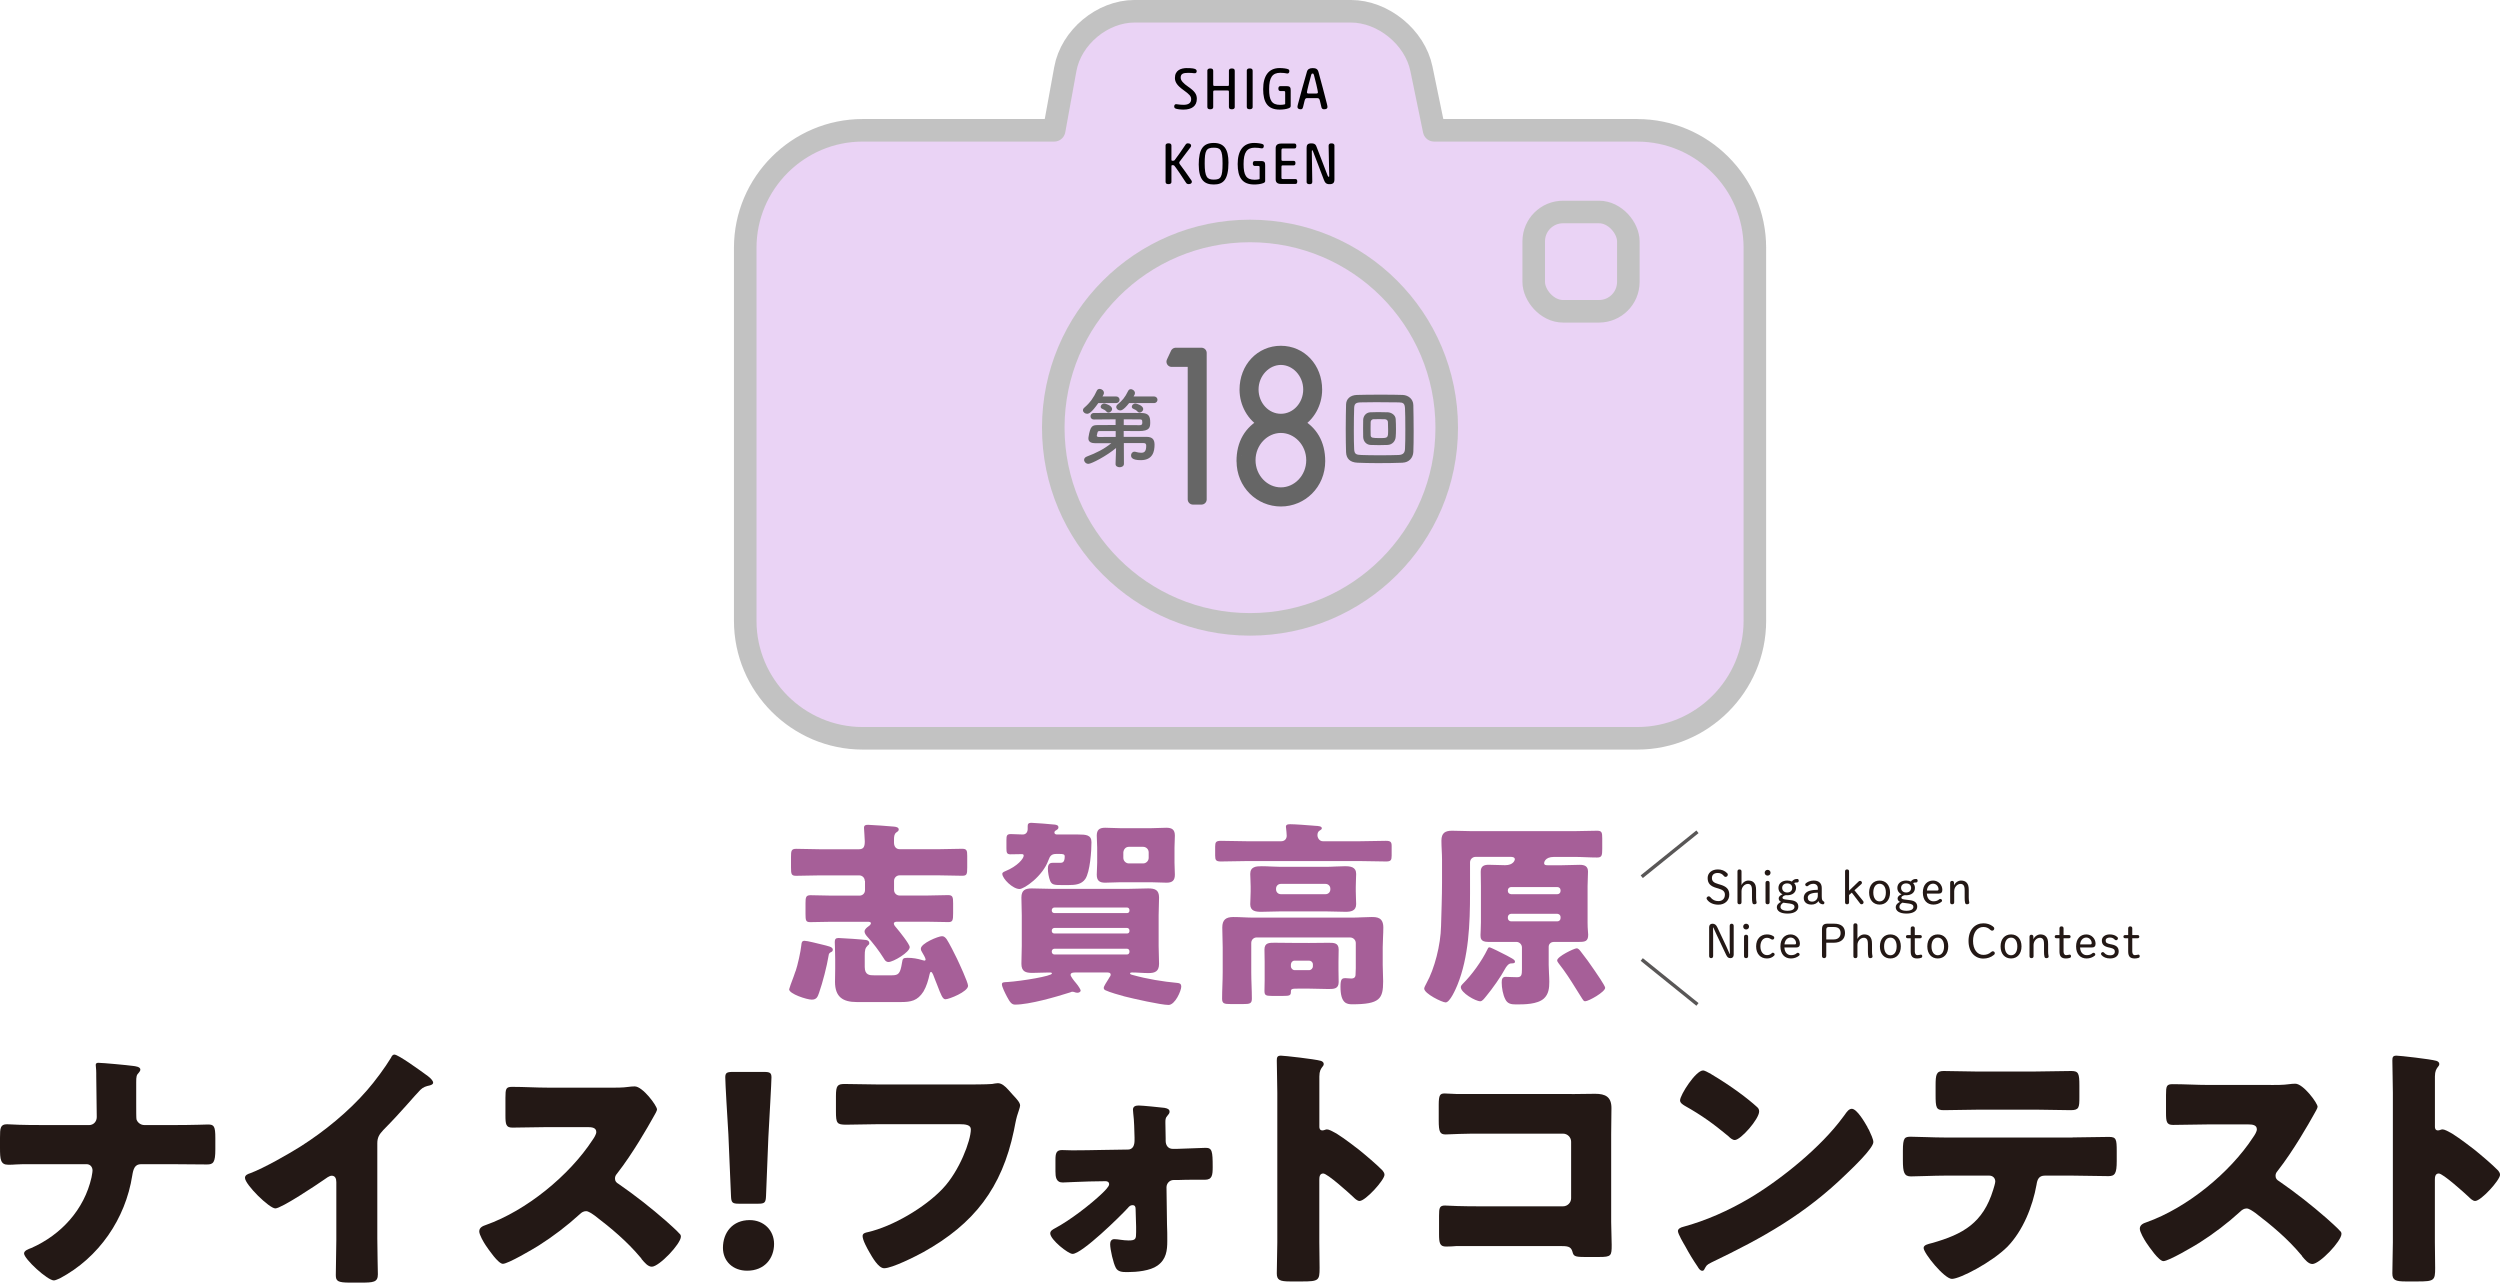 <?xml version="1.0" encoding="UTF-8"?><svg xmlns="http://www.w3.org/2000/svg" width="537.42" height="275.72" viewBox="0 0 537.42 275.72"><defs><style>.d{fill:#e5c8f2;}.e{fill:#231815;}.f,.g,.h{stroke-linejoin:round;}.f,.g,.i{fill:none;}.f,.h{stroke-linecap:round;}.f,.i{stroke:#b3b3b3;stroke-width:4.85px;}.g{stroke:#595757;stroke-width:.74px;}.j{opacity:.8;}.k{isolation:isolate;}.l,.h{fill:#666;}.h{stroke:#666;stroke-width:2.24px;}.m,.i{mix-blend-mode:multiply;}.i{stroke-miterlimit:10;}.n{fill:#a65f98;}</style></defs><g class="k"><g id="b"><g id="c"><g class="j"><path class="d" d="M351.98,28.01h-43.69l-2.73-13.22c-1.4-6.8-8.23-12.37-15.18-12.37h-46.48c-6.94,0-13.65,5.59-14.89,12.42l-2.4,13.17h-41.16c-13.89,0-25.25,11.36-25.25,25.25v80.2c0,13.89,11.36,25.25,25.25,25.25h166.54c13.89,0,25.25-11.36,25.25-25.25V53.27c0-13.89-11.36-25.25-25.25-25.25Z"/><g class="m"><path class="f" d="M351.98,28.01h-43.69l-2.73-13.22c-1.4-6.8-8.23-12.37-15.18-12.37h-46.48c-6.94,0-13.65,5.59-14.89,12.42l-2.4,13.17h-41.16c-13.89,0-25.25,11.36-25.25,25.25v80.2c0,13.89,11.36,25.25,25.25,25.25h166.54c13.89,0,25.25-11.36,25.25-25.25V53.27c0-13.89-11.36-25.25-25.25-25.25Z"/></g><rect class="i" x="329.7" y="45.57" width="20.34" height="21.35" rx="6.31" ry="6.31"/><path class="i" d="M311,91.94c0,23.35-18.93,42.28-42.29,42.28s-42.29-18.93-42.29-42.28,18.93-42.29,42.29-42.29,42.29,18.93,42.29,42.29Z"/></g><path class="e" d="M19.13,241.86c1,0,1.67-.78,1.67-1.73,0-2.96-.11-5.91-.11-8.81v-.61c0-1-.11-1.39-.11-1.79,0-.33.22-.45.56-.45.89,0,6.25.5,7.47.67.45.06,1.56.17,1.56.78,0,.28-.17.45-.33.67-.5.5-.56.84-.56,2.06v4.18c0,1.84,0,3.57.06,3.79.22.73.95,1.23,1.67,1.23h5.8c1.9,0,3.79,0,5.69-.06.73,0,1.51-.06,2.23-.06,1.28,0,1.56.39,1.56,2.9v2.45c0,2.84-.45,3.24-1.79,3.24-2.57,0-5.13-.06-7.7-.06h-6.47c-1.34,0-1.67,1-1.9,2.45-1.45,9.26-7.14,17.63-15.56,22.09-.39.17-1,.45-1.28.45-1.39,0-6.42-4.63-6.42-5.8,0-.61.95-.95,1.56-1.17,6.42-2.84,11.38-8.26,12.94-15.17.06-.45.22-1.06.22-1.51,0-.73-.5-1.34-1.28-1.34H6.25c-.95,0-1.84,0-2.79.06-.5.06-1.23.06-1.73.06-1.62,0-1.73-1.17-1.73-3.57v-2.23c0-2.06.06-2.9,1.51-2.9.84,0,1.73.11,2.57.11,1.67.06,3.29.06,4.96.06h10.1Z"/><path class="e" d="M81.11,266.29c0,1.51.06,3.01.06,4.52,0,1,.06,2.06.06,3.12,0,1.73-.95,1.79-3.74,1.79h-2.29c-2.62,0-3.01-.34-3.01-1.62,0-2.51.11-5.02.11-7.53v-12.44c0-.84-.28-1.39-1-1.39-.5,0-1.23.56-1.62.84-1.51,1.06-9.2,6.19-10.49,6.19s-6.53-5.13-6.53-6.58c0-.61.67-.84,1.17-1,2.96-1.12,8.14-4.07,10.88-5.8,5.08-3.24,10.26-7.47,14.22-12.05,1.62-1.84,3.85-4.85,5.13-6.97.11-.28.33-.67.73-.67.84,0,5.52,3.4,7.2,4.63.67.5,1.12,1.06,1.12,1.39,0,.39-.39.5-.73.61-.78.17-1.39.34-2.01.95-1.34,1.34-3.79,4.41-7.98,8.65-.89.95-1.28,1.62-1.28,2.84v20.53Z"/><path class="e" d="M131.2,233.82c1.12,0,2.73,0,3.85-.17.39-.06,1-.11,1.39-.11,1.73,0,4.8,4.18,4.8,4.96,0,.28-.45,1.06-.84,1.73-1.06,1.9-4.35,7.7-7.75,12.05-.28.33-.45.61-.45,1.06,0,.56.28.89.78,1.17,3.4,2.34,7.03,5.19,10.15,7.92.56.5,2.51,2.23,2.9,2.73.22.17.34.39.34.67,0,1.56-4.69,6.47-6.25,6.47-.84,0-1.56-.89-2.18-1.62-.06-.17-.17-.28-.28-.39-2.84-3.4-6.3-6.3-9.82-8.98-.56-.39-1.34-.95-1.84-.95-.56,0-1,.28-1.39.67-2.68,2.45-5.69,4.74-8.76,6.69-1.23.78-6.64,3.96-7.75,3.96-1,0-3.07-3.07-3.68-3.96-.45-.67-1.4-2.29-1.4-3.01,0-.84.78-1.17,1.45-1.39,8.65-3.07,17.91-10.6,22.93-18.3.28-.39.78-1.17.78-1.67,0-.95-.95-1.06-1.9-1.06h-8.48c-2.51,0-5.08.11-7.64.11-1.39,0-1.51-.67-1.51-2.68v-3.74c0-1.95.11-2.34,1.45-2.34,2.57,0,5.13.17,7.7.17h13.39Z"/><path class="e" d="M166.4,267.41c0,3.07-2.01,5.75-5.8,5.75-3.01,0-5.19-2.01-5.19-4.91,0-3.29,2.06-5.97,5.75-5.97,3.01,0,5.24,2.18,5.24,5.13ZM158.87,258.76c-1.45,0-1.67-.22-1.73-1.67l-.56-13.22c-.22-3.46-.67-11.16-.67-12.27,0-.95.33-1.17,1.56-1.17h6.81c1.23,0,1.56.22,1.56,1.17,0,1.12-.45,8.76-.67,12.94l-.5,12.55c-.06,1.45-.28,1.67-1.73,1.67h-4.07Z"/><path class="e" d="M207.13,233.13c1.34,0,5.02,0,6.14-.11.22-.06,1.06-.17,1.23-.17.78,0,1.51.56,2.34,1.51l.89,1c.84.89,1.56,1.67,1.56,2.29,0,.39-.5,1.67-.67,2.29-.28,1-.45,2.06-.67,3.12-2.57,12.27-8.53,20.03-19.47,26.11-1.62.89-6.69,3.46-8.42,3.46-1.23,0-2.57-2.4-3.18-3.46-.45-.78-1.45-2.57-1.45-3.46,0-.61.61-.73,1.12-.84,5.36-1.23,12.27-5.3,16.07-9.32,3.63-3.79,6.08-10.38,6.08-12.77,0-.95-1.06-1.12-2.51-1.12h-17.18c-2.34,0-4.74.11-7.08.11-2.01,0-2.23-.28-2.23-2.84v-3.29c0-2.29.33-2.62,1.9-2.62,2.51,0,5.08.11,7.59.11h17.96Z"/><path class="e" d="M242.38,247.13c1.23,0,1.51-1,1.51-2.01v-.61c-.06-1.73-.06-3.46-.28-5.19,0-.22-.06-.5-.06-.78,0-.73.61-.89,1.23-.89.84,0,4.57.39,5.52.5.61.11,1.12.28,1.12.84,0,.33-.22.56-.45.84-.45.45-.45.89-.45,1.51,0,1.12.06,2.29.06,3.4v.5c0,1,.56,1.73,1.51,1.73h.95c1.17-.06,5.97-.22,6.14-.22,1.39,0,1.51.73,1.51,4.13,0,1.73-.11,2.73-1.67,2.73h-2.12c-1.23,0-2.45,0-3.74.06h-.89c-.84,0-1.51.73-1.51,1.56l.11,8.03c.06,1.17.06,2.34.06,3.51,0,2.06-.22,3.96-2.12,5.3-1.56,1.12-4.46,1.39-6.36,1.39h-.28c-.89,0-1.84-.06-2.29-.89-.56-1-1.23-3.96-1.23-5.13,0-.61.28-1.06.89-1.06.78,0,1.9.28,3.07.28,1.56,0,1.62-.34,1.62-1.79v-1.17l-.11-3.79c0-.45-.11-.84-.67-.84-.45,0-.73.28-1,.61-1.62,1.78-9.87,9.87-11.88,9.87-.95,0-4.8-3.07-4.8-4.41,0-.56.56-.84.95-1.06,3.18-1.67,7.64-5.08,10.26-7.59.39-.39,1.45-1.39,1.45-1.9s-.39-.67-.78-.67l-3.51.06c-1.12,0-5.08.22-5.69.22-1.45,0-1.56-1.23-1.56-2.4v-2.45c0-1.39.17-2.12,1.39-2.12.73,0,1.51.06,2.23.06,4.07,0,9.32-.17,11.88-.17Z"/><path class="e" d="M283.61,266.99c0,1.84.06,3.68.06,5.58,0,2.68-.17,2.9-3.79,2.9h-2.51c-2.23,0-2.9-.28-2.9-1.73,0-2.23.11-4.41.11-6.64v-32.19c0-2.29-.11-5.19-.11-6.92,0-.73.11-1.06.89-1.06.67,0,7.25.73,8.59,1.12.33.11.61.33.61.67,0,.28-.17.5-.33.67-.28.39-.61.84-.61,2.01v10.82c0,.28.06.78.67.78.34,0,.67-.22.95-.22.45,0,1.17.39,2.06.89,1.79,1.12,4.07,2.9,4.8,3.46,1.39,1.12,3.9,3.24,5.13,4.52.22.28.39.56.39.89,0,1.12-4.07,5.63-5.36,5.63-.5,0-1.06-.56-1.39-.89-.95-.89-5.52-5.02-6.42-5.02-.78,0-.84.78-.84,1.34v13.39Z"/><path class="e" d="M337.88,235.19c1.67,0,3.35-.06,5.02-.06,2.23,0,3.51.67,3.51,3.07,0,1.9-.06,3.79-.06,5.63v18.85c0,1.62.11,3.24.11,4.91,0,2.34-.06,2.62-2.68,2.62h-3.18c-2.12,0-2.34-.22-2.57-1.12-.34-1.23-1.12-1.23-2.96-1.23h-21.92c-.73.06-1.51.11-2.29.11-1.34,0-1.51-.73-1.51-2.68v-3.96c0-1.67.11-2.18,1.28-2.18.73,0,1.84.11,2.68.11,1.73.06,3.46.06,5.24.06h17.46c.95,0,1.73-.78,1.73-1.73v-12.16c0-.95-.78-1.73-1.73-1.73h-17.52c-1.62,0-3.24,0-4.8.06-1,0-1.95.11-2.9.11-1.23,0-1.51-.5-1.51-3.01v-3.35c0-2.12.28-2.45,1.28-2.45.84,0,1.67.11,2.45.11h24.82Z"/><path class="e" d="M401.42,242.28c.11.17.17.39.34.61.39.84.95,2.01.95,2.62,0,1.34-4.52,5.63-5.69,6.75-8.98,8.76-17.96,13.78-29.12,19.13-1.12.56-1.06.67-1.51,1.45-.06.17-.22.34-.45.34-.45,0-.78-.5-1-.89-.95-1.39-1.84-2.84-2.62-4.3-.39-.67-1.62-2.73-1.62-3.35,0-.5.61-.78,1.06-.89,4.96-1.34,9.82-3.51,14.28-6.14,6.86-4.07,15.45-11.04,20.14-17.46.11-.17.22-.28.34-.45.5-.73.95-1.34,1.56-1.34,1.12,0,2.84,3.01,3.35,3.91ZM367.84,230.9c4.52,2.68,7.98,5.35,9.82,7.03.34.28.5.56.5,1,0,1.62-3.96,6.14-5.24,6.14-.5,0-1.06-.5-1.39-.84-3.24-2.68-5.69-4.46-9.37-6.53-.45-.28-1-.61-1-1.17,0-1.12,3.35-6.42,4.96-6.42.28,0,.95.34,1.73.78Z"/><path class="e" d="M445.55,244.51c2.57,0,5.24-.11,7.81-.11,1.56,0,1.67.5,1.67,3.07v2.12c0,2.68-.39,3.24-1.79,3.24-2.57,0-5.13-.11-7.7-.11h-5.97c-1.28,0-1.62.84-1.78,1.95-.84,4.69-2.9,9.87-6.25,13.33-3.35,3.35-10.21,6.92-11.94,6.92-1.62,0-6.08-5.52-6.08-6.64,0-.67.95-.84,1.78-1.06,6.75-1.9,10.99-4.35,13.17-11.44.11-.33.45-1.45.45-1.78,0-.78-.56-1.28-1.28-1.28h-9.54c-2.29,0-5.86.17-7.31.17s-1.73-.84-1.73-3.46v-2.06c0-2.84.39-3.01,1.73-3.01,1.56,0,4.85.17,7.31.17h27.45ZM437.52,230.34c2.62,0,5.19-.11,7.75-.11,1.56,0,1.73.56,1.73,3.12v2.57c0,2.12-.06,2.73-1.84,2.73-2.51,0-4.96-.11-7.42-.11h-12.33c-2.51,0-5.02.11-7.53.11-1.67,0-1.79-.5-1.79-3.35v-1.95c0-2.4.17-3.12,1.73-3.12,2.34,0,4.63.11,6.86.11h12.83Z"/><path class="e" d="M488.17,233.24c1.12,0,2.73,0,3.85-.17.39-.06,1-.11,1.39-.11,1.73,0,4.8,4.18,4.8,4.96,0,.28-.45,1.06-.84,1.73-1.06,1.9-4.35,7.7-7.75,12.05-.28.33-.45.61-.45,1.06,0,.56.28.89.78,1.17,3.4,2.34,7.03,5.19,10.15,7.92.56.5,2.51,2.23,2.9,2.73.22.17.34.39.34.67,0,1.56-4.69,6.47-6.25,6.47-.84,0-1.56-.89-2.18-1.62-.06-.17-.17-.28-.28-.39-2.84-3.4-6.3-6.3-9.82-8.98-.56-.39-1.34-.95-1.84-.95-.56,0-1,.28-1.39.67-2.68,2.45-5.69,4.74-8.76,6.69-1.23.78-6.64,3.96-7.75,3.96-1,0-3.07-3.07-3.68-3.96-.45-.67-1.4-2.29-1.4-3.01,0-.84.78-1.17,1.45-1.39,8.65-3.07,17.91-10.6,22.93-18.3.28-.39.78-1.17.78-1.67,0-.95-.95-1.06-1.9-1.06h-8.48c-2.51,0-5.08.11-7.64.11-1.39,0-1.51-.67-1.51-2.68v-3.74c0-1.95.11-2.34,1.45-2.34,2.57,0,5.13.17,7.7.17h13.39Z"/><path class="e" d="M523.42,266.99c0,1.84.06,3.68.06,5.58,0,2.68-.17,2.9-3.79,2.9h-2.51c-2.23,0-2.9-.28-2.9-1.73,0-2.23.11-4.41.11-6.64v-32.19c0-2.29-.11-5.19-.11-6.92,0-.73.11-1.06.89-1.06.67,0,7.25.73,8.59,1.12.33.11.61.33.61.67,0,.28-.17.5-.33.67-.28.39-.61.84-.61,2.01v10.82c0,.28.06.78.67.78.34,0,.67-.22.95-.22.45,0,1.17.39,2.06.89,1.79,1.12,4.07,2.9,4.8,3.46,1.39,1.12,3.9,3.24,5.13,4.52.22.28.39.56.39.89,0,1.12-4.07,5.63-5.36,5.63-.5,0-1.06-.56-1.39-.89-.95-.89-5.52-5.02-6.42-5.02-.78,0-.84.78-.84,1.34v13.39Z"/><path class="n" d="M171.02,208.81c.43-1.24,1.11-4.26,1.24-5.63.04-.47.09-.94.68-.94s2.9.6,3.62.77c1.49.38,2.47.51,2.47,1.15,0,.3-.21.47-.47.55-.3.21-.38.3-.43.68-.38,2.34-1.28,5.8-2.05,8.01-.3.85-.51,1.49-1.58,1.49s-4.86-1.24-4.86-2.22c0-.13.55-1.66.98-2.77.17-.51.34-.94.38-1.11ZM185.9,189.37c0-.68-.55-1.19-1.19-1.19h-8.53c-1.7,0-3.37.09-5.03.09-1.02,0-1.11-.34-1.11-1.79v-2.3c0-1.28.08-1.71,1.11-1.71,1.7,0,3.37.09,5.03.09h8.48c1.02,0,1.24-.6,1.24-1.71,0-.6-.17-2.56-.17-2.9,0-.6.43-.64.9-.64.64,0,4.73.3,5.5.38.43.04,1.07.13,1.07.64,0,.3-.3.47-.55.64-.43.34-.47.9-.47,1.53v.64c0,.77.38,1.41,1.24,1.41h8.4c1.66,0,3.33-.09,4.99-.09,1.02,0,1.11.38,1.11,1.53v2.52c0,1.45-.09,1.75-1.11,1.75-1.66,0-3.33-.09-4.99-.09h-8.44c-.64,0-1.19.51-1.19,1.19v1.96c0,.68.55,1.19,1.19,1.19h5.88c1.53,0,3.03-.09,4.56-.09.98,0,1.07.43,1.07,1.75v2.13c0,1.53-.09,1.92-1.02,1.92-1.53,0-3.07-.08-4.6-.08h-6.48c-.26,0-.64.08-.64.38,0,.34.34.72.55.94.55.64,2.86,3.5,2.86,4.14,0,1.11-3.54,3.2-4.56,3.2-.51,0-.77-.34-.98-.72-1.07-1.7-2.26-3.28-3.62-4.77-.26-.3-.55-.68-.55-1.07,0-.51.55-.89.94-1.19.17-.08.43-.38.43-.6,0-.26-.43-.3-.64-.3h-7.8c-1.53,0-3.07.08-4.6.08-.94,0-1.02-.34-1.02-1.75v-2.34c0-1.24.09-1.7,1.07-1.7,1.53,0,3.03.09,4.56.09h5.97c.64,0,1.19-.47,1.19-1.19v-1.96ZM184.19,215.41c-3.07,0-4.69-1.15-4.69-4.35,0-.98.04-1.92.04-2.86v-1.96c0-1.62-.09-3.62-.09-3.75,0-.6.21-.85.81-.85.64,0,5.54.34,5.93.43.43.08.68.3.68.68,0,.26-.13.34-.34.51-.55.55-.64.98-.64,2.22v2.39c0,1.79,1.11,1.79,2,1.79h3.84c1.45,0,1.79-.38,2.17-2.69.13-.89.21-1.07,1.19-1.07,1.11,0,2.13.17,3.24.51.09,0,.3.09.38.09.17,0,.26-.09.26-.26,0-.3-.55-1.19-.72-1.49-.17-.26-.3-.51-.3-.81,0-1.15,3.75-2.69,4.56-2.69.43,0,.72.3.98.64.55.81,1.75,3.2,2.22,4.18.43.89,2.39,5.12,2.39,5.84,0,1.28-4.09,2.9-4.86,2.9-.6,0-.94-.89-1.79-3.11-.26-.6-.51-1.32-.85-2.17-.09-.17-.26-.6-.47-.6-.17,0-.26.3-.3.51-.26,1.24-.68,2.64-1.32,3.71-1.28,2-2.69,2.26-4.9,2.26h-9.42Z"/><path class="n" d="M231.04,209.06c-.34,0-.9.04-.9.51,0,.3.64,1.15,1.19,1.79.47.55.98,1.36.98,1.58,0,.26-.34.47-.68.47-.21,0-.47-.04-.64-.13-.13-.04-.3-.09-.43-.09-.17,0-.34.04-.47.13-3.07.98-8.78,2.64-11.89,2.64-.73,0-1.11-.55-1.71-1.66-.43-.81-1.11-2.17-1.11-2.69,0-.47.34-.47,1.24-.51,3.07-.21,9.51-1.28,9.51-1.83,0-.17-.17-.21-.34-.21h-.51c-1.15,0-2.26.08-3.37.08-1.45,0-2.34-.3-2.34-1.96,0-1.28.08-2.56.08-3.84v-6.56c0-1.28-.08-2.56-.08-3.84,0-1.62.85-1.96,2.26-1.96s2.77.09,4.14.09h16.8c1.36,0,2.73-.09,4.05-.09,1.45,0,2.34.3,2.34,1.96,0,1.28-.09,2.56-.09,3.84v6.56c0,1.28.09,2.56.09,3.84,0,1.62-.85,2-2.26,2-1.19,0-2.34-.13-3.54-.13-.13,0-.43,0-.43.21,0,.13.08.21.6.34,3.03.85,6.44,1.41,9.59,1.7.51.04.81.21.81.81,0,.85-1.32,3.92-2.73,3.92-1.62,0-7.63-1.36-9.46-1.83-.98-.26-3.2-.89-4.09-1.32-.21-.09-.38-.26-.38-.51,0-.38.64-1.28,1.02-1.92.13-.26.26-.43.34-.55.08-.08.13-.26.13-.38,0-.47-.51-.47-.85-.47h-6.86ZM226.65,178.92c0,.38.3.47.6.47h4.52c1.7,0,2.86.09,2.86,1.66,0,1.88-.3,6.35-1.32,7.89-.81,1.19-2.17,1.32-3.62,1.32h-1.36c-1.7,0-2.22-.04-2.6-.94-.26-.64-.47-1.83-.47-2.56,0-.68.17-1.28.98-1.28h1.7c.47,0,.94-.13.94-1.36,0-.47-.26-.55-1.15-.55h-.64c-1.02,0-1.36.38-1.7,1.32-1.24,3.5-5.24,6.22-6.22,6.22-1.45,0-3.71-2.22-3.71-3.28,0-.21.21-.38.64-.55,2.64-1.07,3.96-2.73,3.96-3.33,0-.3-.17-.34-.43-.34-.81,0-1.62.04-2.43.04-.77,0-.85-.38-.85-1.32v-1.71c0-1.02.09-1.32.98-1.32s1.66.09,2.52.09c.73,0,1.07-.55,1.07-1.19v-.55c0-.47.08-.77.81-.77.6,0,4.31.3,4.99.38.34.04.81.13.81.6,0,.34-.26.47-.51.64-.21.09-.34.21-.34.43ZM242.8,195.64c0-.3-.21-.55-.51-.55h-15.64c-.3,0-.55.26-.55.55v.13c0,.3.26.51.55.51h15.64c.3,0,.51-.21.51-.51v-.13ZM242.8,200.03c0-.3-.21-.55-.51-.55h-15.64c-.3,0-.55.26-.55.55v.13c0,.3.26.51.55.51h15.64c.3,0,.51-.21.51-.51v-.13ZM242.8,204.5c0-.3-.21-.55-.51-.55h-15.64c-.3,0-.55.26-.55.55v.13c0,.3.26.55.55.55h15.64c.3,0,.51-.26.51-.55v-.13ZM247.58,178.03c1.07,0,2.13-.09,3.15-.09,1.24,0,1.83.43,1.83,1.7,0,.85-.08,1.71-.08,2.6v3.2c0,.9.08,1.79.08,2.6,0,1.28-.6,1.71-1.79,1.71-1.07,0-2.13-.09-3.2-.09h-6.86c-1.02,0-2.09.09-3.15.09-1.19,0-1.79-.43-1.79-1.71,0-.81.09-1.7.09-2.6v-3.2c0-.9-.09-1.75-.09-2.6,0-1.24.55-1.7,1.79-1.7,1.07,0,2.09.09,3.15.09h6.86ZM241.48,184.42c0,.64.55,1.19,1.19,1.19h3.07c.64,0,1.19-.55,1.19-1.19v-1.19c0-.68-.55-1.19-1.19-1.19h-3.07c-.64,0-1.11.47-1.19,1.19v1.19Z"/><path class="n" d="M292.34,180.84c1.88,0,3.75-.09,5.58-.09,1.02,0,1.24.26,1.24,1.11v2.09c0,.94-.17,1.24-1.19,1.24-1.88,0-3.75-.09-5.63-.09h-24.3c-1.88,0-3.71.09-5.58.09-1.07,0-1.24-.3-1.24-1.28v-1.92c0-.94.17-1.24,1.24-1.24,1.88,0,3.71.09,5.58.09h7.37c.72,0,1.19-.47,1.19-1.19,0-.34-.09-1.24-.13-1.58,0-.09-.04-.26-.04-.34,0-.55.55-.55.98-.55.98,0,3.75.21,4.82.3.17,0,.3.04.47.04.81.04,1.45.09,1.45.55,0,.21-.26.34-.51.51-.34.21-.43.6-.43.98,0,.55.43,1.28,1.15,1.28h7.97ZM270.17,201.52c-.68,0-1.19.51-1.19,1.19v6.27c0,1.92.13,3.79.13,5.71,0,1.07-.47,1.15-1.92,1.15h-2.6c-1.41,0-1.88-.09-1.88-1.15,0-1.92.13-3.79.13-5.71v-5.33c0-1.41-.09-2.81-.09-4.26,0-1.7.81-2.26,2.39-2.26,1.49,0,2.94.13,4.39.13h21.06c1.41,0,2.86-.13,4.26-.13,1.15,0,2.52.08,2.52,2.26,0,1.45-.13,2.86-.13,4.26v3.79c0,1.19.09,2.34.09,3.5,0,3.75-.68,4.95-6.65,4.95-1.19,0-2.52-.21-2.52-3.79,0-1.62.3-1.83,1.07-1.83.38,0,.81.08,1.24.08.94,0,.94-.6.94-1.15,0-.34.04-.72.04-1.07v-5.41c0-.64-.55-1.19-1.19-1.19h-20.08ZM285.01,186.34c1.36,0,2.73-.13,4.09-.13,1.19,0,2.43.13,2.43,1.66,0,.77-.08,1.66-.08,2.73v1.02c0,1.07.08,1.96.08,2.73,0,1.49-1.15,1.66-2.3,1.66-1.41,0-2.81-.09-4.22-.09h-9.72c-1.36,0-2.77.09-4.14.09-1.19,0-2.39-.13-2.39-1.62,0-.72.09-1.66.09-2.77v-1.02c0-1.11-.09-2.05-.09-2.73,0-1.58,1.28-1.66,2.47-1.66,1.36,0,2.73.13,4.05.13h9.72ZM281.25,202.71c1.45,0,2.9-.04,4.35-.04,1.15,0,2.17,0,2.17,1.45,0,.89-.04,1.79-.04,2.69v1.62c0,.89.04,1.79.04,2.69,0,1.45-1.02,1.49-2.17,1.49-1.45,0-2.9-.09-4.35-.09h-2c-1.62,0-1.75.04-1.75.72,0,.77-.34.85-1.62.85h-2.52c-1.28,0-1.54-.17-1.54-1.07,0-.77.04-1.49.04-2.26v-3.96c0-.89-.04-1.79-.04-2.69,0-1.45,1.02-1.45,2.17-1.45,1.45,0,2.9.04,4.35.04h2.9ZM274.31,191.2c0,.55.43,1.02,1.02,1.02h9.63c.6,0,1.02-.47,1.02-1.02v-.17c0-.55-.43-1.02-1.02-1.02h-9.63c-.6,0-1.02.47-1.02,1.02v.17ZM277.5,207.7c0,.47.38.85.81.85h3.11c.43,0,.81-.38.81-.85v-.38c0-.47-.38-.81-.81-.81h-3.11c-.47,0-.77.34-.81.81v.38Z"/><path class="n" d="M333.94,202.5c-.55,0-1.02.43-1.02,1.02v3.92c0,1.19.13,2.43.13,3.62,0,1.32-.13,2.64-1.15,3.58-1.41,1.28-4.22,1.28-6.01,1.28-1.02,0-1.83-.13-2.3-1.11-.51-.98-.77-2.47-.77-3.58,0-.64.08-1.24.85-1.24.43,0,1.53.08,2.43.08.98,0,1.07-.47,1.07-1.75v-4.65c0-.64-.55-1.19-1.19-1.19h-6.1c-1.58,0-1.62-.81-1.62-1.49s.09-1.24.09-2.69v-7.8c0-1.02-.04-2.09-.04-3.11,0-1.19.68-1.49,1.7-1.49,1.19,0,2.39.09,3.54.09,1.79,0,2.09-1.07,2.09-1.28,0-.43-.51-.51-.85-.51h-7.59c-.68,0-1.19.55-1.19,1.19v6.65c0,6.48-.26,13.68-2.73,19.74-.34.81-1.58,3.71-2.52,3.71-.72,0-4.6-1.88-4.6-2.98,0-.21.21-.64.51-1.19,1.7-3.07,3.03-8.14,3.11-12.28.08-3.11.21-6.22.21-9.34v-4.9c0-1.36-.13-2.73-.13-4.09,0-1.66.81-2.13,2.3-2.13,1.41,0,2.77.09,4.13.09h22.17c1.62,0,3.24-.09,4.86-.09,1.02,0,1.11.38,1.11,1.66v2.22c0,1.45-.09,1.88-1.11,1.88-1.62,0-3.24-.13-4.86-.13h-4.39c-2.05,0-2.13,1.28-2.13,1.32,0,.47.43.47.77.47h3.03c1.28,0,2.6-.09,3.88-.09,1.02,0,1.75.3,1.75,1.45,0,1.07-.09,2.13-.09,3.15v7.8c0,1.49.13,2.17.13,2.64,0,1.41-.68,1.53-1.96,1.53h-5.5ZM325.67,206.76c0,.3-.34.34-.81.34-.55,0-1.02.6-1.41,1.32-.73,1.41-2.64,4.14-3.92,5.67-.55.68-.9,1.15-1.32,1.15-1.02,0-4.18-1.83-4.18-3.03,0-.26.21-.51.38-.68,1.96-1.92,4.14-4.95,5.33-7.42.08-.21.21-.47.43-.47.17,0,.94.38,1.58.68,3.67,1.83,3.92,2,3.92,2.43ZM334.79,192.22c.38,0,.68-.3.68-.68v-.17c0-.38-.3-.68-.68-.68h-9.97c-.34,0-.68.3-.68.68v.17c0,.38.3.64.68.68h9.97ZM324.82,196.44c-.34,0-.68.34-.68.68v.26c0,.38.34.68.68.68h9.97c.38,0,.68-.3.68-.68v-.26c0-.34-.26-.64-.68-.68h-9.97ZM338.93,203.86c.38,0,.64.38.85.64,1.02,1.28,2.09,2.77,2.98,4.09.38.55,2.3,3.33,2.3,3.75,0,.89-3.54,2.9-4.31,2.9-.3,0-.43-.26-.6-.51-.43-.73-.94-1.45-1.36-2.17-1.24-2-2.22-3.54-3.75-5.5-.13-.17-.3-.43-.3-.6,0-.85,3.67-2.6,4.18-2.6Z"/><path class="e" d="M369.02,190.89c-1.36-.39-1.93-.99-1.93-2.15,0-1.1.91-1.84,2.18-1.84.79,0,1.47.24,2.03.82.09.1.12.18.12.3,0,.28-.22.48-.47.48-.13,0-.24-.04-.32-.14-.41-.52-.85-.7-1.36-.7-.79,0-1.26.38-1.26,1.08s.39,1.02,1.39,1.31l.34.1c1.37.4,2,.96,2,2.19s-.94,2.14-2.34,2.14c-1.09,0-1.94-.42-2.4-1.05-.09-.12-.14-.23-.14-.33,0-.21.24-.42.47-.42.13,0,.24.06.33.17.47.61,1.05.86,1.74.86.86,0,1.4-.54,1.4-1.38,0-.7-.42-1.05-1.43-1.34l-.35-.1Z"/><path class="e" d="M376.62,191.43c0-.62-.08-.95-.26-1.16-.16-.18-.38-.26-.61-.26-.71,0-1.38.67-1.38,1.55v2.4c0,.28-.16.43-.44.43s-.43-.15-.43-.43v-6.63c0-.28.15-.43.43-.43s.44.15.44.43v2.96c.23-.58.86-1,1.46-1,.53,0,.93.14,1.22.46.32.35.45.79.45,1.63v1.58c0,.36.03.69.1.97.01.04.01.1.01.14,0,.17-.18.32-.49.32-.24,0-.35-.1-.41-.34-.07-.3-.09-.61-.09-1.09v-1.53Z"/><path class="e" d="M380.61,187.61c0,.35-.27.62-.63.62s-.63-.27-.63-.62.27-.62.63-.62.63.27.63.62ZM379.53,189.78c0-.27.17-.42.44-.42s.44.15.44.42v4.19c0,.27-.17.42-.44.42s-.44-.15-.44-.42v-4.19Z"/><path class="e" d="M385.01,193.51c1.09.14,1.57.59,1.57,1.4,0,.87-.82,1.48-2.31,1.48s-2.31-.53-2.31-1.4c0-.42.3-.82.91-1.12-.31-.13-.51-.4-.51-.74s.3-.67.84-.88c-.54-.25-.89-.73-.89-1.39,0-1.01.85-1.57,1.89-1.57.36,0,.7.07,1,.21.3-.4.63-.55,1.17-.55.18,0,.3.15.3.37s-.12.38-.3.38c-.41,0-.54.03-.68.15.25.26.4.6.4,1.01,0,1.03-.78,1.59-1.89,1.59-.1,0-.2-.01-.29-.02-.46.09-.74.32-.74.53,0,.2.15.34.63.4l1.21.15ZM383.61,194.08c-.07-.01-.13-.02-.21-.04-.42.23-.65.53-.65.93,0,.48.55.82,1.51.82s1.5-.32,1.5-.84c0-.37-.25-.62-1-.72l-1.15-.15ZM383.11,190.86c0,.61.45,1,1.09,1s1.07-.38,1.07-.99-.43-.97-1.07-.97-1.09.37-1.09.96Z"/><path class="e" d="M390.77,190.89c0-.55-.4-.9-.94-.9-.49,0-.83.16-1.13.42-.07.06-.16.11-.26.11-.2,0-.37-.19-.37-.34,0-.1,0-.17.07-.24.33-.33,1-.65,1.73-.65,1.12,0,1.75.56,1.75,1.6v1.78c0,.74.12.94.37,1.08.14.08.2.15.2.29,0,.22-.13.36-.31.36-.17,0-.34-.06-.45-.11-.25-.12-.42-.3-.51-.59-.31.47-.81.76-1.52.76-1.08,0-1.65-.6-1.65-1.41,0-.89.58-1.37,1.31-1.57.55-.15,1.12-.2,1.71-.2v-.39ZM390.77,191.89c-.5,0-.98.06-1.43.21-.37.12-.73.39-.73.87s.3.85.94.85,1.22-.48,1.22-1.24v-.69Z"/><path class="e" d="M399.55,189.49c.09-.09.17-.13.32-.13.2,0,.39.2.39.38,0,.15-.04.23-.14.32l-1.47,1.32,1.86,2.31c.06.08.1.18.1.28,0,.26-.21.42-.44.42-.1,0-.22-.05-.28-.13l-1.81-2.37-.59.5v1.58c0,.28-.15.42-.43.42s-.43-.14-.43-.42v-6.65c0-.28.15-.42.43-.42s.43.14.43.42v4.15l2.06-1.98Z"/><path class="e" d="M401.8,191.86c0-1.59.92-2.57,2.25-2.57s2.25.97,2.25,2.57-.91,2.6-2.25,2.6-2.25-.99-2.25-2.6ZM405.4,191.86c0-1.16-.52-1.88-1.35-1.88s-1.35.72-1.35,1.88.52,1.91,1.35,1.91,1.35-.73,1.35-1.91Z"/><path class="e" d="M410.57,193.51c1.09.14,1.57.59,1.57,1.4,0,.87-.82,1.48-2.31,1.48s-2.31-.53-2.31-1.4c0-.42.3-.82.91-1.12-.31-.13-.51-.4-.51-.74s.3-.67.84-.88c-.54-.25-.89-.73-.89-1.39,0-1.01.85-1.57,1.89-1.57.36,0,.7.07,1,.21.3-.4.63-.55,1.17-.55.18,0,.3.15.3.37s-.12.38-.3.38c-.41,0-.54.03-.68.15.25.26.4.6.4,1.01,0,1.03-.78,1.59-1.89,1.59-.1,0-.2-.01-.29-.02-.46.09-.74.32-.74.53,0,.2.15.34.63.4l1.21.15ZM409.17,194.08c-.07-.01-.13-.02-.21-.04-.42.23-.65.53-.65.93,0,.48.55.82,1.51.82s1.5-.32,1.5-.84c0-.37-.25-.62-1-.72l-1.15-.15ZM408.67,190.86c0,.61.45,1,1.09,1s1.07-.38,1.07-.99-.43-.97-1.07-.97-1.09.37-1.09.96Z"/><path class="e" d="M414.21,192.1c.04,1.06.65,1.65,1.42,1.65.47,0,.87-.1,1.22-.41.08-.07.14-.1.25-.1.22,0,.38.17.38.38,0,.09-.04.17-.13.24-.44.38-1.09.6-1.73.6-1.37,0-2.27-.95-2.27-2.6s.94-2.57,2.2-2.57c1.11,0,1.99.9,1.99,2.01,0,.55-.29.8-.8.8h-2.53ZM416.46,191.44c.17,0,.26-.12.26-.28,0-.55-.44-1.2-1.17-1.2s-1.27.63-1.32,1.48h2.23Z"/><path class="e" d="M420.05,190.33c.25-.6.9-1.04,1.5-1.04.52,0,.93.14,1.22.46.32.35.45.79.45,1.63v1.58c0,.36.03.69.1.97.01.04.01.1.01.14,0,.17-.18.32-.49.32-.24,0-.35-.1-.41-.34-.07-.3-.09-.61-.09-1.09v-1.53c0-.62-.08-.95-.26-1.16-.16-.18-.38-.26-.61-.26-.71,0-1.38.67-1.38,1.57v2.38c0,.28-.16.43-.44.43s-.43-.15-.43-.43v-4.18c0-.26.16-.42.41-.42s.42.16.42.42v.55Z"/><path class="e" d="M371.88,205.05c-.02-.58-.05-1.21-.05-1.79v-4.22c0-.29.15-.47.42-.47s.44.18.44.47v6.18c0,.47-.26.75-.67.75-.48,0-.69-.15-.97-.74l-2.09-4.42c-.22-.46-.44-.95-.64-1.42h-.07c.01.55.02,1.1.02,1.65v4.47c0,.29-.16.46-.43.46s-.43-.17-.43-.46v-6.18c0-.44.24-.76.71-.76s.78.21,1.04.76l1.93,4.09c.25.52.49,1.11.72,1.63h.07Z"/><path class="e" d="M375.99,199.19c0,.35-.27.62-.63.62s-.63-.27-.63-.62.27-.62.63-.62.63.27.63.62ZM374.91,201.36c0-.27.17-.42.44-.42s.44.15.44.42v4.19c0,.27-.17.42-.44.42s-.44-.15-.44-.42v-4.19Z"/><path class="e" d="M381.38,205.43c-.41.41-.9.61-1.55.61-1.38,0-2.32-.99-2.32-2.6s.98-2.57,2.32-2.57c.52,0,.97.11,1.41.39.12.08.17.19.17.34,0,.21-.18.39-.37.39-.14,0-.22-.04-.33-.11-.33-.21-.58-.28-.88-.28-.8,0-1.4.71-1.4,1.84s.59,1.88,1.41,1.88c.43,0,.76-.14,1-.38.09-.09.16-.14.25-.14.21,0,.4.18.4.35,0,.12-.02.19-.11.28Z"/><path class="e" d="M383.59,203.68c.04,1.06.65,1.65,1.42,1.65.47,0,.87-.1,1.22-.41.08-.07.14-.1.25-.1.22,0,.38.17.38.38,0,.09-.04.17-.13.24-.44.38-1.09.6-1.73.6-1.37,0-2.27-.95-2.27-2.6s.94-2.57,2.2-2.57c1.11,0,1.99.9,1.99,2.01,0,.55-.29.8-.8.8h-2.53ZM385.84,203.02c.17,0,.26-.12.26-.28,0-.55-.44-1.2-1.17-1.2s-1.27.63-1.32,1.48h2.23Z"/><path class="e" d="M394.25,198.56c1.63,0,2.37.74,2.37,2.03s-.91,2.07-2.43,2.07h-1.6v2.83c0,.3-.19.48-.46.48-.29,0-.46-.18-.46-.48v-5.68c0-.9.34-1.25,1.2-1.25h1.38ZM394.19,201.95c.92,0,1.48-.52,1.48-1.36s-.45-1.31-1.42-1.31h-1.16c-.32,0-.5.21-.5.54v2.13h1.6Z"/><path class="e" d="M401.54,203.01c0-.62-.08-.95-.26-1.16-.16-.18-.38-.26-.61-.26-.71,0-1.38.67-1.38,1.55v2.4c0,.28-.16.43-.44.43s-.43-.15-.43-.43v-6.63c0-.28.15-.43.43-.43s.44.15.44.43v2.96c.23-.58.86-1,1.46-1,.53,0,.93.14,1.22.46.32.35.45.79.45,1.63v1.58c0,.36.03.69.1.97.01.04.01.1.01.14,0,.17-.18.32-.49.32-.24,0-.35-.1-.41-.34-.07-.3-.09-.61-.09-1.09v-1.53Z"/><path class="e" d="M404.12,203.44c0-1.59.92-2.57,2.25-2.57s2.25.97,2.25,2.57-.91,2.6-2.25,2.6-2.25-.99-2.25-2.6ZM407.72,203.44c0-1.16-.52-1.88-1.35-1.88s-1.35.72-1.35,1.88.52,1.91,1.35,1.91,1.35-.73,1.35-1.91Z"/><path class="e" d="M411.62,204.57c0,.46.24.76.53.76.15,0,.32-.02.48-.06.1-.03.22-.06.29-.06.19,0,.3.12.3.34,0,.17-.08.3-.22.35-.25.09-.56.14-.85.14-.96,0-1.41-.41-1.41-1.51v-2.84h-.66c-.22,0-.36-.12-.36-.34s.14-.34.36-.34h.66v-1.45c0-.27.17-.42.44-.42s.44.15.44.42v1.45h1.15c.22,0,.36.12.36.34s-.14.34-.36.34h-1.15v2.88Z"/><path class="e" d="M414.31,203.44c0-1.59.92-2.57,2.25-2.57s2.25.97,2.25,2.57-.91,2.6-2.25,2.6-2.25-.99-2.25-2.6ZM417.91,203.44c0-1.16-.52-1.88-1.35-1.88s-1.35.72-1.35,1.88.52,1.91,1.35,1.91,1.35-.73,1.35-1.91Z"/><path class="e" d="M428.39,199.13c.22.16.31.29.31.49,0,.23-.21.44-.43.44-.14,0-.27-.03-.41-.17-.42-.42-.92-.62-1.5-.62-1.32,0-2.22,1.17-2.22,3s.91,3,2.22,3c.64,0,1.2-.19,1.68-.62.12-.1.22-.16.35-.16.22,0,.43.18.43.4,0,.14-.05.25-.17.36-.66.55-1.45.81-2.29.81-1.79,0-3.19-1.36-3.19-3.79s1.41-3.79,3.19-3.79c.77,0,1.43.2,2.03.65Z"/><path class="e" d="M430.06,203.44c0-1.59.92-2.57,2.25-2.57s2.25.97,2.25,2.57-.91,2.6-2.25,2.6-2.25-.99-2.25-2.6ZM433.66,203.44c0-1.16-.52-1.88-1.35-1.88s-1.35.72-1.35,1.88.52,1.91,1.35,1.91,1.35-.73,1.35-1.91Z"/><path class="e" d="M437.11,201.91c.25-.6.9-1.04,1.5-1.04.52,0,.93.14,1.22.46.32.35.45.79.45,1.63v1.58c0,.36.03.69.1.97.01.04.01.1.01.14,0,.17-.18.32-.49.32-.24,0-.35-.1-.41-.34-.07-.3-.09-.61-.09-1.09v-1.53c0-.62-.08-.95-.26-1.16-.16-.18-.38-.26-.61-.26-.71,0-1.38.67-1.38,1.57v2.38c0,.28-.16.43-.44.43s-.43-.15-.43-.43v-4.18c0-.26.16-.42.41-.42s.42.16.42.42v.55Z"/><path class="e" d="M443.6,204.57c0,.46.24.76.53.76.15,0,.32-.02.48-.06.1-.03.22-.06.29-.06.19,0,.3.12.3.34,0,.17-.08.3-.22.35-.25.09-.56.14-.85.14-.96,0-1.41-.41-1.41-1.51v-2.84h-.66c-.22,0-.36-.12-.36-.34s.14-.34.36-.34h.66v-1.45c0-.27.17-.42.44-.42s.44.15.44.42v1.45h1.15c.22,0,.36.12.36.34s-.14.34-.36.34h-1.15v2.88Z"/><path class="e" d="M447.15,203.68c.04,1.06.65,1.65,1.42,1.65.47,0,.87-.1,1.22-.41.08-.07.14-.1.25-.1.22,0,.38.17.38.38,0,.09-.04.17-.13.24-.44.38-1.09.6-1.73.6-1.37,0-2.27-.95-2.27-2.6s.94-2.57,2.2-2.57c1.11,0,1.99.9,1.99,2.01,0,.55-.29.8-.8.8h-2.53ZM449.39,203.02c.17,0,.26-.12.26-.28,0-.55-.44-1.2-1.17-1.2s-1.27.63-1.32,1.48h2.23Z"/><path class="e" d="M453.31,203.67c-1.1-.24-1.48-.71-1.48-1.49s.7-1.31,1.7-1.31c.66,0,1.23.18,1.64.58.08.07.12.17.12.28,0,.19-.18.39-.38.39-.11,0-.2-.03-.29-.12-.34-.35-.65-.46-1.09-.46-.51,0-.88.24-.88.64,0,.46.22.63,1.01.79l.34.07c1.02.21,1.45.66,1.45,1.52s-.66,1.48-1.84,1.48c-.81,0-1.48-.27-1.85-.73-.07-.08-.11-.18-.11-.29,0-.18.19-.35.38-.35.12,0,.2.03.3.15.35.41.77.54,1.28.54.68,0,1.01-.32,1.01-.8,0-.4-.2-.65-.99-.82l-.32-.07Z"/><path class="e" d="M458.37,204.57c0,.46.24.76.53.76.15,0,.32-.02.48-.06.1-.03.22-.06.29-.06.19,0,.3.12.3.34,0,.17-.08.3-.22.35-.25.09-.56.14-.85.14-.96,0-1.41-.41-1.41-1.51v-2.84h-.66c-.22,0-.36-.12-.36-.34s.14-.34.36-.34h.66v-1.45c0-.27.17-.42.44-.42s.44.15.44.42v1.45h1.15c.22,0,.36.12.36.34s-.14.34-.36.34h-1.15v2.88Z"/><line class="g" x1="364.9" y1="178.81" x2="352.92" y2="188.47"/><line class="g" x1="364.9" y1="215.92" x2="352.92" y2="206.26"/><path d="M255.21,14.64c.94,0,1.49.08,1.77.23.2.11.27.26.27.45,0,.24-.13.47-.54.42-.36-.04-.69-.08-1.29-.08-1.08,0-1.61.2-1.61,1.03,0,.63.55,1.22,1.65,1.98,1.33.92,1.82,1.57,1.82,2.56,0,1.61-1.14,2.33-2.87,2.33-.45,0-1.47-.06-1.82-.29-.12-.08-.18-.2-.18-.4,0-.23.15-.54.51-.47.5.09,1.1.13,1.51.13.85,0,1.63-.26,1.63-1.2,0-.68-.38-1.05-1.72-2.02-1.3-.93-1.77-1.68-1.77-2.55,0-1.67,1.29-2.13,2.64-2.13Z"/><path d="M264.18,15.2c0-.41.34-.48.63-.48.33,0,.62.08.62.48v7.81c0,.41-.34.48-.62.48-.33,0-.63-.08-.63-.48v-3.23c0-.27-.03-.33-.33-.33h-2.69c-.31,0-.36.06-.36.34v3.22c0,.41-.34.48-.63.48-.33,0-.63-.08-.63-.48v-7.81c0-.41.34-.48.63-.48.33,0,.63.08.63.48v2.95c0,.27.05.33.36.33h2.69c.31,0,.33-.06.33-.34v-2.93Z"/><path d="M269.28,23c0,.41-.34.48-.63.48-.33,0-.63-.08-.63-.48v-7.81c0-.41.34-.48.63-.48.33,0,.63.08.63.48v7.81Z"/><path d="M277.45,22.81c0,.23-.13.34-.42.46-.52.2-1.26.29-1.93.29-2.62,0-3.56-1.57-3.56-4.4s1.16-4.53,3.53-4.53c.74,0,1.56.11,1.88.27.15.08.22.2.22.41,0,.38-.27.54-.51.48-.38-.08-.87-.14-1.44-.14-1.7,0-2.4,1.01-2.4,3.52,0,2.36.54,3.37,2.36,3.37.36,0,.74-.04.97-.1.1-.03.12-.08.12-.13v-2.41c0-.27-.05-.33-.36-.33h-.7c-.29,0-.4-.26-.4-.51,0-.29.1-.54.4-.54h1.38c.79,0,.87.33.87.97v3.32Z"/><path d="M284.04,22.94l-.31-1.31c-.1-.41-.24-.54-.61-.54h-2.13c-.28,0-.42.1-.54.54l-.34,1.39c-.1.38-.25.47-.5.47-.38,0-.7-.14-.7-.51,0-.11.05-.38.14-.7.41-1.53,1.39-5.2,1.91-6.9.15-.5.56-.74,1.21-.74.71,0,1.08.19,1.26.83.54,1.9,1.4,5.26,1.8,6.81.1.4.13.59.13.7,0,.29-.14.51-.73.51-.32,0-.51-.13-.6-.55ZM281.86,16.13c-.26.85-.91,3.43-.91,3.69s.14.29.46.29h1.43c.34,0,.47-.05.47-.29s-.59-2.82-.85-3.69c-.08-.26-.15-.32-.29-.32-.17,0-.23.06-.31.32Z"/><path d="M253.51,35.01c0,.14.08.24.15.34.55.71,1.7,2.32,2.47,3.46.05.06.08.19.08.29,0,.17-.15.48-.65.48-.4,0-.51-.15-.65-.37-.59-.96-2.31-3.47-2.49-3.62-.09-.08-.23-.09-.36-.09-.18,0-.24.08-.24.22v3.38c0,.41-.34.48-.63.48-.33,0-.63-.08-.63-.48v-7.81c0-.41.34-.48.63-.48.33,0,.63.08.63.48v3.05c0,.14.06.22.24.22.14,0,.36-.01.45-.13.45-.57,1.57-2.16,2.28-3.24.15-.23.28-.38.55-.38.5,0,.71.24.71.48,0,.09-.01.19-.09.31-.41.56-1.65,2.19-2.32,3.07-.09.11-.14.19-.14.33Z"/><path d="M260.93,30.73c2.22,0,3.15,1.37,3.15,4.21,0,3.75-1.15,4.72-3.16,4.72s-3.23-.97-3.23-4.3.97-4.63,3.24-4.63ZM260.92,31.75c-1.62,0-1.95.59-1.95,3.39,0,2.95.54,3.47,1.95,3.47,1.5,0,1.89-.46,1.89-3.47s-.47-3.39-1.89-3.39Z"/><path d="M271.97,38.91c0,.23-.13.34-.42.46-.52.2-1.26.29-1.93.29-2.62,0-3.56-1.57-3.56-4.4s1.16-4.53,3.53-4.53c.74,0,1.56.12,1.87.27.15.08.22.2.22.41,0,.38-.27.54-.51.48-.38-.08-.87-.14-1.44-.14-1.7,0-2.4,1.01-2.4,3.52,0,2.36.54,3.37,2.36,3.37.36,0,.74-.04.97-.1.1-.03.12-.08.12-.13v-2.41c0-.27-.05-.33-.36-.33h-.7c-.29,0-.4-.26-.4-.51,0-.29.1-.54.4-.54h1.38c.79,0,.87.33.87.97v3.32Z"/><path d="M275.83,31.91c-.31,0-.36.11-.36.55v1.79c0,.27.05.33.36.33h2.28c.29,0,.37.22.37.47,0,.29-.08.5-.37.5h-2.28c-.31,0-.36.06-.36.34v2.27c0,.27.05.33.36.33h2.67c.29,0,.37.26.37.51,0,.29-.08.54-.37.54h-3.11c-.79,0-1.16-.33-1.16-.97v-6.74c0-.61.37-.97,1.16-.97h2.91c.29,0,.37.26.37.51,0,.29-.08.54-.37.54h-2.46Z"/><path d="M285.43,37.79c.06.18.13.22.19.22s.12-.04.12-.14l-.13-6.57c.03-.41.31-.48.61-.48s.64.08.64.48v7.27c0,.74-.28,1.02-1.07,1.02-.73,0-.96-.32-1.21-.97l-2.3-6.03c-.06-.18-.1-.28-.18-.28s-.1.09-.1.31l.1,6.49c0,.41-.28.48-.59.48s-.63-.08-.63-.48v-7.32c0-.61.19-.97.98-.97.83,0,1.02.28,1.25.97l2.31,6.01Z"/><path class="l" d="M236.1,86.65c-1.48,2.1-2.04,2.3-2.41,2.3-.46,0-.89-.35-.89-.76,0-.19.09-.39.32-.58,1.21-1.04,1.99-2.15,2.65-3.6.13-.3.37-.41.63-.41.43,0,.91.37.91.85,0,.11-.02.24-.09.37s-.15.26-.22.41h2.91c.5,0,.76.35.76.71s-.26.71-.76.71h-3.8ZM241.59,95.26l.02,4.47c0,.46-.46.71-.91.71s-.89-.22-.89-.67v-.04l.11-3.43c-1.99,1.69-5.29,3.41-5.94,3.41-.54,0-.93-.43-.93-.85,0-.28.17-.56.59-.72,2.06-.78,3.66-1.58,5.25-2.86h-3.4c-.84,0-1.52-.24-1.52-1.02,0-.07,0-.17.02-.26.39-2.49.85-2.6,1.97-2.62.84-.02,2.32-.02,3.86-.02v-1.22c-1.8,0-3.58.02-4.66.04h-.02c-.46,0-.71-.33-.71-.69s.24-.71.74-.71c1.15-.02,3.17-.02,5.18-.02s3.99,0,5.05.02c1.6.02,1.86.82,1.86,2,0,1.09-.09,1.89-2.47,1.89-.69,0-1.91-.02-3.23-.02v1.26h4.94c1.15.02,1.69.5,1.69,1.67,0,1.39-.32,3.34-2.97,3.34-2.04,0-2.08-.74-2.08-1.02,0-.41.28-.8.74-.8.07,0,.17,0,.26.04.3.09.74.19,1.15.19.65,0,1.11-.2,1.11-1.52,0-.43-.2-.56-.56-.56h-4.27ZM239.83,92.66h-3.32c-.39,0-.52.02-.59.35-.04.17-.09.39-.13.54,0,.04-.02.06-.02.09,0,.2.19.3.45.3.82,0,2.15-.02,3.62-.02v-1.26ZM238.28,88.69c-.15,0-.3-.06-.41-.19-.28-.33-.58-.48-.91-.61-.24-.09-.35-.28-.35-.46,0-.33.33-.69.8-.69.09,0,1.65.37,1.65,1.19,0,.41-.41.76-.78.76ZM242.72,86.65c-1.22,1.58-1.76,1.58-1.91,1.58-.46,0-.85-.35-.85-.74,0-.19.09-.39.32-.58.96-.78,1.56-1.48,2.23-2.86.13-.28.35-.39.58-.39.43,0,.89.39.89.85,0,.17-.06.37-.3.72h4.38c.5,0,.76.35.76.71s-.26.71-.76.71h-5.33ZM241.57,91.38c1.43,0,2.73.02,3.38.02.46,0,.61-.09.61-.59,0-.65-.17-.65-.61-.65-.78-.02-2-.02-3.38-.02v1.24ZM244.97,88.69c-.15,0-.3-.06-.41-.19-.28-.33-.58-.48-.91-.61-.24-.09-.35-.28-.35-.46,0-.33.33-.69.8-.69.09,0,1.65.37,1.65,1.19,0,.41-.41.76-.78.76Z"/><path class="h" d="M251.87,77.75l.88-1.88h5.53v31.48h-1.84v-29.6h-4.57Z"/><path class="h" d="M266.93,99.12c0-3.76,1.61-6.55,4.72-8.18-2.5-1.34-4.07-4.22-4.07-7.18,0-4.76,3.38-8.31,7.76-8.31s7.76,3.55,7.76,8.31c0,2.96-1.57,5.85-4.07,7.18,3.11,1.63,4.73,4.43,4.73,8.18,0,5.01-3.88,8.64-8.41,8.64s-8.41-3.63-8.41-8.64ZM268.78,98.92c0,3.88,3,6.97,6.57,6.97s6.57-3.09,6.57-6.97-3.04-6.97-6.57-6.97-6.57,3.09-6.57,6.97ZM269.43,83.72c0,3.51,2.65,6.35,5.92,6.35s5.92-2.84,5.92-6.35-2.73-6.39-5.92-6.39-5.92,2.88-5.92,6.39Z"/><path class="l" d="M301.52,99.47c-1.43.06-3.41.09-5.33.09-1.63,0-3.21-.04-4.36-.09-1.61-.07-2.41-.87-2.47-2.25-.04-1.06-.07-3.01-.07-4.99s.04-4.06.07-5.31c.04-1.19.93-1.97,2.32-2.02,1.19-.04,3.21-.06,5.2-.06,1.78,0,3.54.02,4.68.06,1.13.06,2.23.84,2.26,2.17s.07,3.56.07,5.66c0,1.74-.02,3.4-.07,4.43-.07,1.3-.96,2.25-2.3,2.3ZM302.1,92.16c0-1.71-.02-3.43-.07-4.4-.06-1.06-.41-1.24-1.32-1.26-1.39-.02-3.25-.04-4.92-.04-1.37,0-2.62.02-3.32.04-1.06.04-1.34.32-1.37,1.26-.04.96-.07,2.91-.07,4.82,0,1.56.02,3.08.07,3.97.06,1.06.41,1.22,1.56,1.26,1.06.04,2.52.06,3.99.06s2.93-.02,3.99-.06c1.04-.04,1.35-.52,1.39-1.32.06-.95.07-2.65.07-4.34ZM298.31,95.65c-.52.02-1.19.04-1.87.04s-1.34-.02-1.84-.04c-.89-.06-1.52-.76-1.56-1.69-.02-.54-.02-1.19-.02-1.86s0-1.32.02-1.87c.04-.78.58-1.54,1.52-1.6.45-.02,1.06-.04,1.67-.04.78,0,1.56.02,2.13.04.74.04,1.63.58,1.67,1.47.04.63.06,1.43.06,2.19,0,.59-.02,1.17-.06,1.63-.07.93-.74,1.67-1.73,1.73ZM298.4,92.39c0-.61-.02-1.24-.04-1.69-.02-.35-.32-.56-.63-.58-.32-.02-.8-.02-1.28-.02s-.93,0-1.22.02c-.35.02-.56.3-.58.59-.02.41-.02.95-.02,1.47s0,1.02.02,1.41c.04.56.46.58,1.97.58,1.78,0,1.78-.02,1.78-1.78Z"/></g></g></g></svg>
